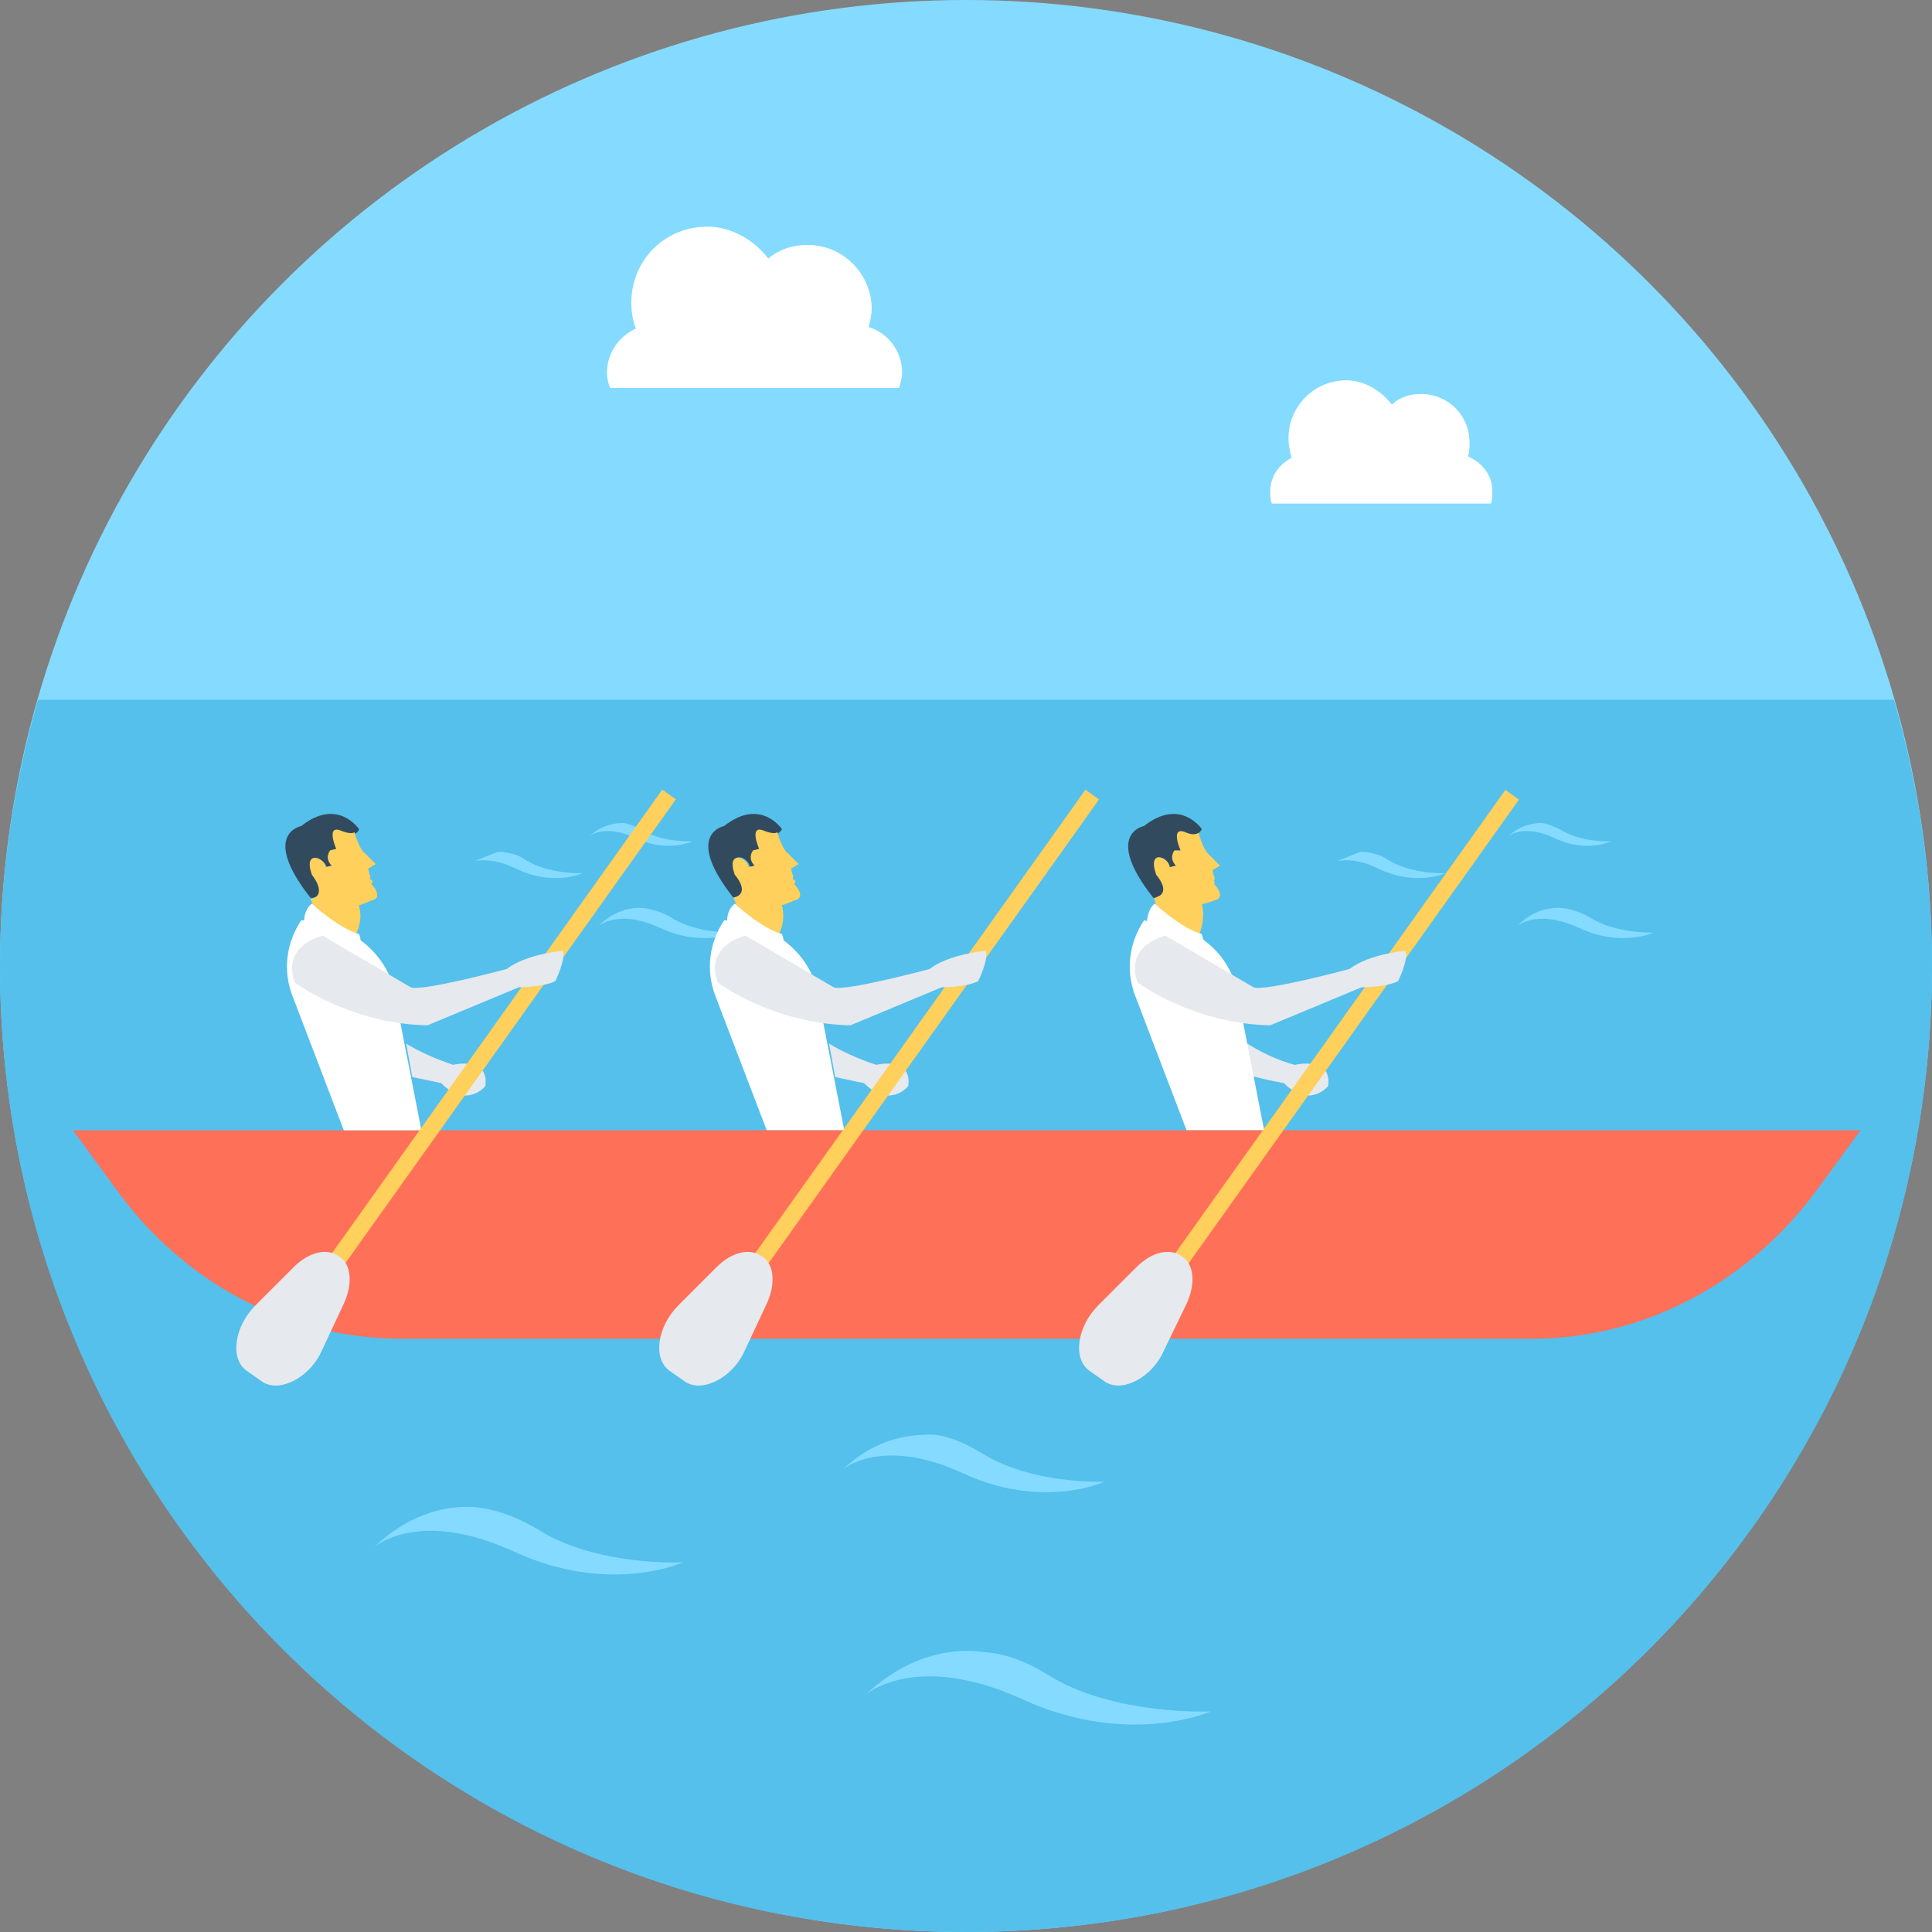 <?xml version="1.0" encoding="iso-8859-1"?>
<!-- Uploaded to: SVG Repo, www.svgrepo.com, Generator: SVG Repo Mixer Tools -->
<svg version="1.1" id="Layer_1" xmlns="http://www.w3.org/2000/svg" xmlns:xlink="http://www.w3.org/1999/xlink" 
	 viewBox="0 0 508 508" xml:space="preserve">
<rect x="0" y="0" width="508" height="508" fill="#808080" stroke="none"/>
<circle style="fill:#84DBFF;" cx="254" cy="254" r="254"/>
<path style="fill:#54C0EB;" d="M10,184c-6.4,22.4-10,45.6-10,70c0,140.4,113.6,254,254,254s254-113.6,254-254c0-24.4-3.6-47.6-10-70
	H10z"/>
<g>
	<path style="fill:#84DBFF;" d="M221.6,386.4c0,0,10-8.8,31.2,0.8c21.2,10,37.6,2.4,37.6,2.4s-19.2,0.8-32.4-7.6
		c-4-2.4-8.4-4.4-12.8-4.8C238.4,377.2,230,378.4,221.6,386.4z"/>
	<path style="fill:#84DBFF;" d="M98.4,406.8c0,0,11.6-10.4,36.8,1.2s44.4,2.8,44.4,2.8s-22.8,1.2-38.4-8.8
		c-4.8-2.8-9.6-4.8-15.2-5.6C118.8,395.6,108.4,397.2,98.4,406.8z"/>
	<path style="fill:#84DBFF;" d="M227.6,445.6c0,0,13.2-11.6,41.2,1.2s49.6,3.2,49.6,3.2s-25.6,1.2-42.8-9.6
		c-5.2-3.2-10.8-5.6-16.8-6C250,433.2,238.8,435.2,227.6,445.6z"/>
</g>
<g>
	<path style="fill:#FFFFFF;" d="M236.4,102c0.4-1.2,0.8-2.8,0.8-4c0-5.6-3.6-10.4-8.8-12c0.4-1.6,0.8-3.2,0.8-4.8
		c0-9.2-7.6-16.8-16.8-16.8c-4,0-7.6,1.2-10.4,3.6c-3.6-4.8-9.6-8.4-16-8.4c-11.2,0-20,8.8-20,20c0,2.4,0.4,4.8,1.2,6.8
		c-4.4,2-7.6,6.4-7.6,11.6c0,1.6,0.4,2.8,0.8,4C160.4,102,236.4,102,236.4,102z"/>
	<path style="fill:#FFFFFF;" d="M392,132.4c0.4-0.8,0.4-2,0.4-3.2c0-4.4-2.8-7.6-6.4-9.2c0.4-1.2,0.4-2.4,0.4-3.6
		c0-7.2-5.6-12.8-12.8-12.8c-2.8,0-5.6,0.8-7.6,2.8c-2.8-3.6-7.2-6.4-12-6.4c-8.4,0-15.2,6.8-15.2,15.2c0,2,0.4,3.6,0.8,5.2
		c-3.2,1.6-5.6,4.8-5.6,8.8c0,1.2,0,2,0.4,3.2H392z"/>
</g>
<g>
	<path style="fill:#324A5E;" d="M192.8,236c-13.2-16.8-2.4-18.8-2.4-18.8c9.6-7.6,15.2,0.8,15.2,0.8s-0.8,2.4-4.4,0.8
		c-4-1.6-1.2,4.8-1.2,4.8h-1.6c0,0-1.6,2,0.4,4l-1.6,0.4c-0.4-2.8-6-4.8-3.6,2c0,0,3.6,4,0.8,5.6C194.4,235.6,193.2,236.4,192.8,236
		z"/>
	<path style="fill:#324A5E;" d="M81.6,236c-13.2-16.8-2.4-18.8-2.4-18.8c9.6-7.6,15.2,0.8,15.2,0.8s-0.4,2.4-4.4,0.8
		c-4-1.6-1.2,4.8-1.2,4.8h-1.6c0,0-1.6,2,0.4,4l-1.6,0.8c-0.4-2.8-6-4.8-3.6,2c0,0,3.6,4,0.8,5.6C83.2,235.6,82,236.4,81.6,236z"/>
</g>
<g>
	<path style="fill:#84DBFF;" d="M396.4,220c0,0,4-3.6,12.4,0.4s14.8,0.8,14.8,0.8s-7.6,0.4-12.8-2.8c-1.6-0.8-3.2-1.6-5.2-2
		C403.2,216.4,400,216.8,396.4,220z"/>
	<path style="fill:#84DBFF;" d="M380,229.6c0,0-7.6,3.6-17.6-1.2c-4.8-2.4-8.4-2.4-10.8-2l6-2.4c0,0,0.4,0,1.6,0c2,0.4,4,0.8,5.6,2
		C371.2,230,380,229.6,380,229.6z"/>
	<path style="fill:#84DBFF;" d="M153.2,229.6c0,0-7.6,3.6-17.6-1.2c-4.8-2.4-8.4-2.4-10.8-2l6-2.4c0,0,0.4,0,1.6,0
		c2,0.4,4,0.8,5.6,2C144.4,230,153.2,229.6,153.2,229.6z"/>
	<path style="fill:#84DBFF;" d="M398.8,243.6c0,0,5.2-4.8,16.4,0.4c11.2,5.2,19.6,1.2,19.6,1.2s-10,0.4-16.8-4c-2-1.2-4.4-2-6.8-2.4
		C407.6,238.4,403.2,239.2,398.8,243.6z"/>
	<path style="fill:#84DBFF;" d="M154.8,220c0,0,4-3.6,12.4,0.4s14.8,0.8,14.8,0.8s-7.6,0.4-12.8-2.8c-1.6-0.8-3.2-1.6-5.2-2
		C161.6,216.4,158.4,216.8,154.8,220z"/>
	<path style="fill:#84DBFF;" d="M157.2,243.6c0,0,5.2-4.8,16.4,0.4s19.6,1.2,19.6,1.2s-10,0.4-16.8-4c-2-1.2-4.4-2-6.8-2.4
		C166.4,238.4,161.6,239.2,157.2,243.6z"/>
</g>
<path style="fill:#E6E9EE;" d="M320,268c0,0,7.6,8.4,20.4,12c0,0,10-2.4,8.8,5.6c0,0-4.8,6-11.6-0.8c0,0-14-2.4-15.6-5.2L320,268z"
	/>
<path style="fill:#FFFFFF;" d="M332.4,297.2H312l-13.6-35.6c-2.4-6.4-1.6-13.6,2.4-19.6l7.6,1.6c9.2,2,16,9.6,17.2,18.8L332.4,297.2
	z"/>
<g>
	<path style="fill:#E6E9EE;" d="M127.6,285.6c0,0-4.8,6-11.6-0.8c0,0-3.6-0.8-7.6-1.6l-1.6-8.8c3.2,2,7.6,4,12.4,5.6
		C118.8,280,128.8,277.6,127.6,285.6z"/>
	<path style="fill:#E6E9EE;" d="M238.8,285.6c0,0-4.8,6-11.6-0.8c0,0-4-0.8-7.6-1.6l-1.6-8.8c3.2,2,7.6,4,12.4,5.6
		C230,280,240,277.6,238.8,285.6z"/>
</g>
<path style="fill:#FFD05B;" d="M208.8,232.4c0,0,3.6,3.6,0,4.4c0,0-2.8,1.2-3.2,1.2c0,0.4,1.2,3.6-0.8,7.6
	c-4.4-1.2-9.2-5.6-11.2-7.2c0-0.8-0.4-1.6-0.8-2.4c0.4,0,1.2-0.4,1.2-0.4c2.8-1.6-0.8-5.6-0.8-5.6c-2.4-6.8,3.6-4.4,3.6-2l1.6-0.4
	c-2-2-0.4-4-0.4-4l1.6-0.4c0,0-2.8-6.4,1.2-4.8c2,0.8,3.2,0.8,3.6,0.4c0.4,1.6,1.6,4.8,2.8,5.6l2.8,2.8l-2,1.2l0.4,1.6
	c0,0,0.4,0.4,0,1.2C208.8,231.2,209.6,231.6,208.8,232.4z"/>
<path style="fill:#FFFFFF;" d="M222,297.2h-20.4L188,261.6c-2.4-6.4-1.6-13.6,2.4-19.6h0.8c0-1.2,0.4-3.2,2-4.4c0,0,6.8,6.4,12.4,8
	c0,0,0.4,0.8,0.4,1.6c4.8,3.6,8.4,8.8,9.2,15.2L222,297.2z"/>
<path style="fill:#FF7058;" d="M19.2,297.2l12,16.4c18,24.4,45.2,38.4,74.4,38.4h297.2c29.2,0,56.4-14.4,74.4-38.4l12-16.4H19.2z"/>
<rect x="240.432" y="194.456" transform="matrix(-0.814 -0.58 0.58 -0.814 282.823 632.966)" style="fill:#FFD05B;" width="4.4" height="153.6"/>
<g>
	<path style="fill:#E6E9EE;" d="M180,363.2l-4-2.8c-4.4-3.2-3.2-11.6,2.4-17.2l10-10c4-4,8.8-5.2,12-2.8l0,0c3.2,2,3.6,7.2,1.2,12.4
		l-6,12.8C192.4,362.4,184.4,366.4,180,363.2z"/>
	<path style="fill:#E6E9EE;" d="M188.8,258.4c0,0,14.4,10.8,34.8,11.2l24-10c0,0,6.4,0,9.6-1.6c0,0,2.8-5.6,2-8
		c0,0-9.6,0.8-14.8,4.8c0,0-22.4,6-25.2,4.8L196,246C184.4,249.6,188.8,258.4,188.8,258.4z"/>
</g>
<path style="fill:#FFD05B;" d="M314.8,217.6c0,0,1.2,5.6,3.2,7.2l2.8,2.8l-2,1.2l0.4,1.6c0,0,0.4,0.4,0,1.2c0,0,0.4,0.4,0,0.8
	c0,0,3.6,3.6,0,4.4c0,0-3.2,1.2-3.2,0.8c0,0,1.2,3.6-0.8,8.4c0,0-9.6-3.6-10.8-6c0,0-0.8-4.4-2-6.8c0,0-4-8,2-12c0,0,5.2-6,8.8-4
	L314.8,217.6z"/>
<path style="fill:#FFFFFF;" d="M303.6,237.6c0,0,6.8,6.4,12.4,8c0,0,0.8,3.2,1.6,4.4l-16-6C301.6,243.6,301.2,239.6,303.6,237.6z"/>
<rect x="350.814" y="194.469" transform="matrix(-0.814 -0.58 0.58 -0.814 483.092 697.045)" style="fill:#FFD05B;" width="4.4" height="153.6"/>
<g>
	<path style="fill:#E6E9EE;" d="M290.4,363.2l-4-2.8c-4.4-3.2-3.2-11.6,2.4-17.2l10-10c4-4,8.8-5.2,12-2.8l0,0
		c3.2,2,3.6,7.2,1.2,12.4l-6,12.4C302.8,362.4,294.8,366.4,290.4,363.2z"/>
	<path style="fill:#E6E9EE;" d="M299.2,258.4c0,0,14.4,10.8,34.8,11.2l24-10c0,0,6.4,0,9.6-1.6c0,0,2.8-5.6,2-8
		c0,0-9.6,0.8-14.8,4.8c0,0-22.4,6-25.2,4.8L306.4,246C294.8,249.6,299.2,258.4,299.2,258.4z"/>
</g>
<path style="fill:#FFD05B;" d="M97.6,232.4c0,0,3.6,3.6,0,4.4c0,0-2.8,1.2-3.2,1.2c0,0.4,1.2,3.6-0.8,7.6c-4.4-1.2-9.2-5.2-11.2-6.8
	l0,0c0-0.8-0.4-1.6-0.8-2.4c0.4,0,1.2-0.4,1.2-0.4c2.8-1.6-0.8-6-0.8-6c-2.4-6.8,3.6-4.4,3.6-2l1.6-0.4c-2-2-0.4-4-0.4-4l1.6-0.4
	c0,0-2.8-6.4,1.2-4.8c2,0.8,3.2,0.8,3.6,0.4c0.4,1.6,1.6,4.8,2.8,5.6l2.8,2.8l-2,1.2l0.4,1.6c0,0,0.4,0.4,0,1.2
	C97.6,231.2,98.4,231.6,97.6,232.4z"/>
<path style="fill:#FFFFFF;" d="M110.8,297.2H90.4l-13.6-35.6c-2.4-6.4-1.6-13.6,2.4-19.6H80c0-1.2,0.4-3.2,2-4.4c0,0,6.8,6.4,12.4,8
	c0,0,0.4,0.8,0.4,1.6c4.8,3.6,8.4,8.8,9.2,15.2L110.8,297.2z"/>
<rect x="129.219" y="194.458" transform="matrix(-0.814 -0.58 0.58 -0.814 81.035 568.434)" style="fill:#FFD05B;" width="4.4" height="153.6"/>
<g>
	<path style="fill:#E6E9EE;" d="M68.8,363.2l-4-2.8c-4.4-3.2-3.2-11.6,2.4-17.2l10-10c4-4,8.8-5.2,12-2.8l0,0
		c3.2,2,3.6,7.2,1.2,12.4l-6,12.8C81.2,362.4,73.2,366.4,68.8,363.2z"/>
	<path style="fill:#E6E9EE;" d="M77.6,258.4c0,0,14.4,10.8,34.8,11.2l24-10c0,0,6.4,0,9.6-1.6c0,0,2.8-5.6,2-8c0,0-9.6,0.8-14.8,4.8
		c0,0-22.4,6-25.2,4.8L84.8,246C73.2,249.6,77.6,258.4,77.6,258.4z"/>
</g>
<path style="fill:#324A5E;" d="M303.2,236c-13.2-16.8-2.4-18.8-2.4-18.8c9.6-7.6,15.2,0.8,15.2,0.8s-0.8,2.4-4.4,0.8
	c-4-1.6-1.2,4.8-1.2,4.8h-1.6c0,0-1.6,2,0.4,4l-1.6,0.4c-0.4-2.8-6-4.8-3.6,2c0,0,3.6,4,0.8,5.6C304.4,235.6,303.6,236.4,303.2,236z
	"/>
</svg>